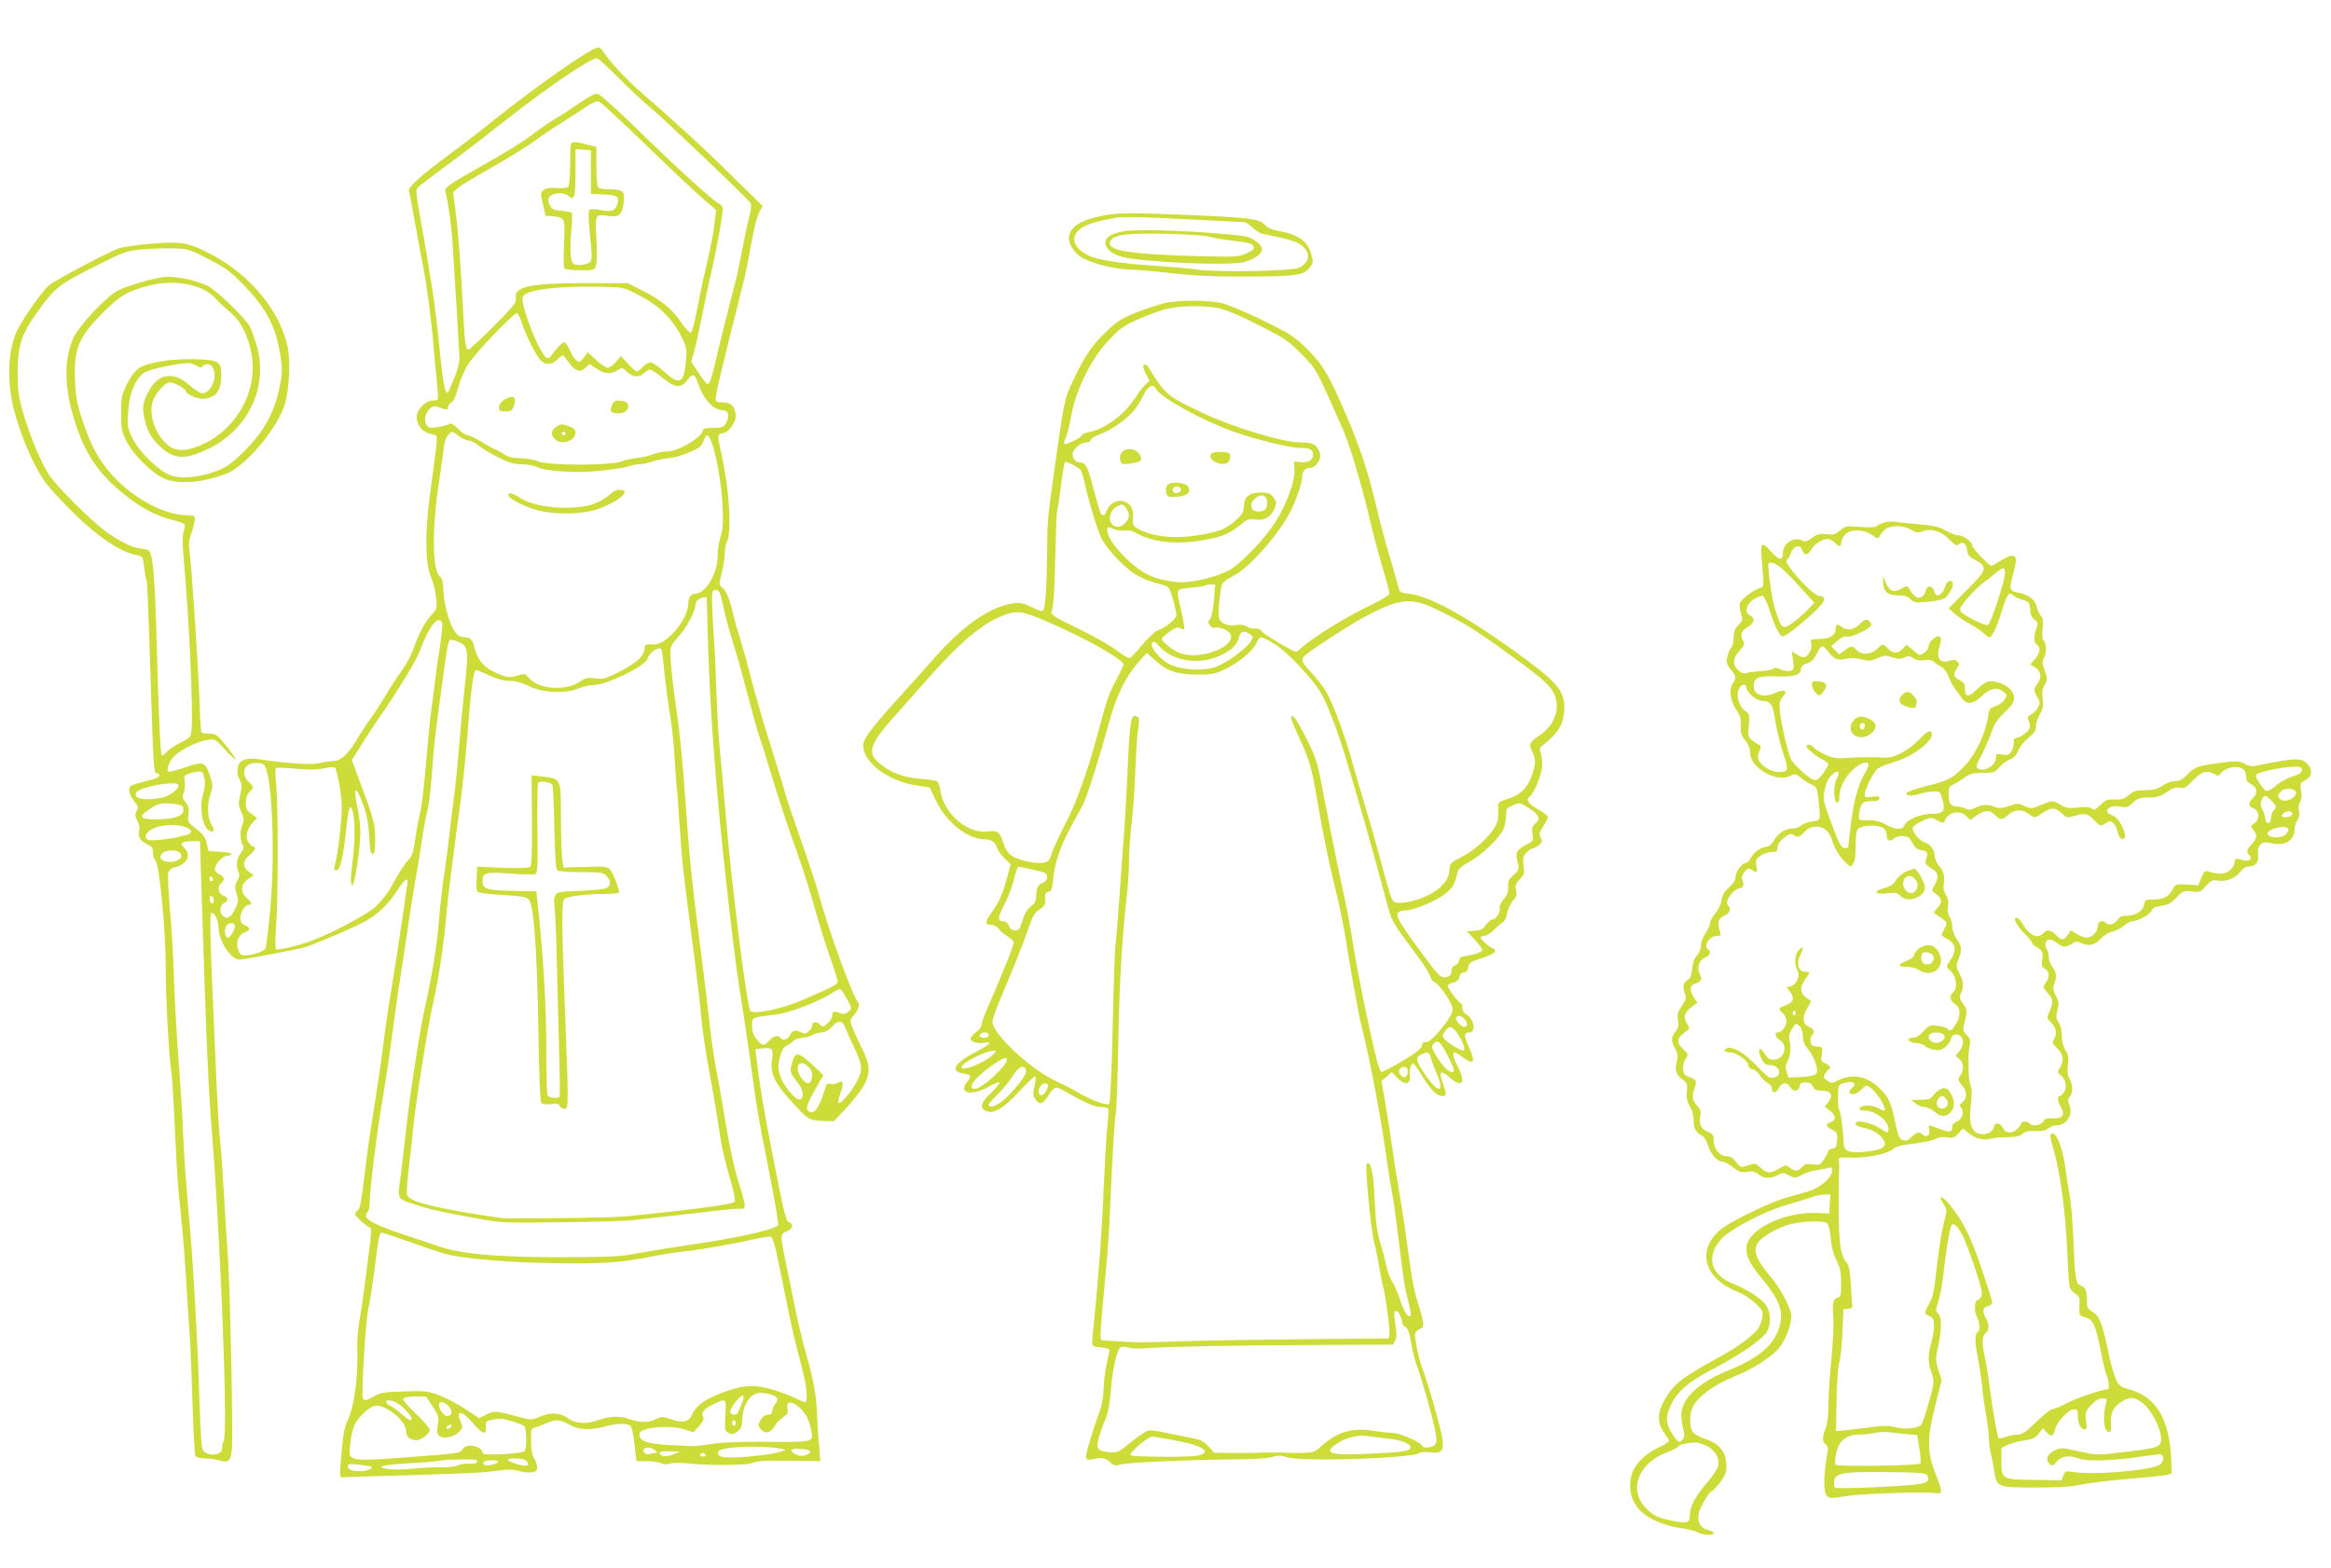 <?xml version="1.0" standalone="no"?>
<!DOCTYPE svg PUBLIC "-//W3C//DTD SVG 20010904//EN"
 "http://www.w3.org/TR/2001/REC-SVG-20010904/DTD/svg10.dtd">
<svg version="1.0" xmlns="http://www.w3.org/2000/svg"
 width="1280pt" height="861pt" viewBox="0 0 1280 861"
 preserveAspectRatio="xMidYMid meet">
<g transform="translate(0,861) scale(0.1,-0.1)"
fill="#cddc39" stroke="none">
<path d="M3255 8338 c-105 -57 -333 -221 -550 -393 -77 -62 -185 -145 -240
-185 -151 -111 -227 -180 -220 -199 4 -9 19 -90 35 -181 16 -91 34 -187 40
-215 22 -111 50 -318 60 -450 7 -77 15 -174 20 -215 5 -41 6 -78 4 -82 -3 -5
-16 -8 -29 -8 -38 0 -86 -49 -87 -88 -1 -43 30 -85 71 -93 18 -4 35 -9 38 -13
3 -3 1 -43 -5 -88 -6 -46 -20 -155 -32 -243 -27 -202 -25 -376 7 -445 11 -25
24 -74 27 -109 7 -61 6 -65 -22 -95 -37 -40 -75 -109 -101 -188 -12 -35 -42
-90 -66 -123 -24 -33 -64 -93 -87 -134 -24 -40 -60 -96 -81 -125 -21 -28 -56
-81 -77 -117 -47 -80 -90 -119 -131 -119 -17 0 -50 -5 -74 -11 -42 -11 -171
-3 -325 20 -80 12 -116 -1 -124 -44 -5 -23 -2 -45 9 -65 14 -27 14 -39 4 -86
-11 -47 -10 -59 6 -94 15 -33 16 -45 7 -66 -15 -32 -15 -89 0 -113 9 -15 7
-24 -10 -46 -23 -29 -28 -74 -12 -105 7 -14 5 -26 -7 -48 -15 -26 -15 -35 -4
-70 12 -37 12 -44 -9 -86 -22 -47 -44 -58 -68 -34 -19 19 -14 56 8 68 27 14
25 28 -5 42 -28 13 -34 48 -10 68 22 18 18 35 -10 48 -14 6 -25 19 -25 27 0
28 42 75 67 75 13 0 23 4 23 10 0 5 -28 10 -63 12 l-62 3 -10 43 c-7 34 -19
50 -58 80 -47 36 -48 38 -42 78 4 32 1 46 -16 68 -18 23 -20 31 -10 53 6 14 9
40 5 59 -5 30 -3 35 19 43 14 6 38 11 53 13 25 3 29 -1 36 -35 6 -27 3 -55 -8
-92 -18 -64 -6 -157 25 -189 26 -25 46 -12 26 18 -25 38 -30 111 -11 169 16
49 16 55 -1 106 -26 78 -36 81 -137 46 -47 -16 -88 -26 -92 -23 -12 13 7 61
35 87 38 36 127 79 179 87 42 7 43 6 97 -52 29 -32 56 -56 58 -54 3 3 -20 35
-50 73 -50 62 -57 67 -93 67 -21 0 -41 4 -44 8 -3 5 -8 84 -11 178 -7 202 -43
737 -54 811 -6 41 -4 65 10 105 10 29 18 63 19 76 0 19 -5 22 -41 22 -126 0
-299 93 -416 224 -71 81 -111 152 -155 283 -35 101 -41 134 -46 228 -8 182 19
245 160 384 92 91 128 111 244 142 140 37 297 8 366 -69 18 -20 56 -55 82 -77
59 -48 100 -130 118 -235 33 -191 -75 -395 -256 -484 -93 -46 -159 -49 -205
-10 -75 63 -111 185 -76 255 25 48 65 89 89 89 23 0 86 -35 86 -48 0 -14 58
-42 89 -42 72 0 106 40 106 126 0 79 -11 86 -141 91 -131 4 -263 -17 -311 -49
-21 -15 -46 -47 -66 -88 -29 -59 -32 -73 -32 -160 0 -86 3 -101 30 -154 36
-72 131 -167 199 -201 77 -38 212 -29 350 24 108 42 286 256 322 388 23 83 29
230 14 306 -40 192 -197 387 -402 500 -137 75 -179 83 -352 68 -74 -6 -152
-18 -174 -25 -59 -21 -349 -175 -383 -203 -33 -28 -122 -151 -167 -233 -63
-114 -69 -314 -13 -495 44 -146 106 -280 161 -355 27 -36 95 -110 152 -166
136 -133 256 -214 345 -232 37 -8 38 -9 44 -62 3 -30 8 -62 12 -70 6 -15 8
-58 29 -697 10 -327 14 -373 27 -370 9 1 16 -4 16 -12 0 -9 -25 -20 -72 -31
-39 -10 -76 -21 -82 -24 -19 -12 -12 -53 15 -86 23 -27 25 -34 14 -54 -10 -19
-9 -29 5 -55 9 -18 13 -41 10 -51 -10 -32 3 -57 40 -75 29 -13 35 -21 35 -47
0 -17 7 -39 15 -48 21 -23 55 -380 55 -583 0 -172 16 -464 30 -567 6 -36 14
-177 20 -315 6 -137 15 -293 20 -345 5 -52 14 -142 20 -200 6 -58 15 -179 21
-270 5 -91 14 -232 20 -315 6 -82 13 -265 17 -405 4 -140 11 -261 15 -267 5
-7 27 -13 50 -13 23 0 58 -4 77 -10 55 -16 66 -7 73 58 8 75 -10 934 -23 1082
-5 63 -14 205 -20 315 -6 110 -15 243 -21 295 -6 52 -14 187 -19 300 -5 113
-14 306 -19 430 -17 386 -20 519 -11 525 15 9 40 -38 40 -78 0 -73 67 -177
114 -177 21 0 137 21 341 62 45 9 308 121 365 156 63 39 116 91 156 154 48 75
70 88 60 36 -3 -18 -17 -113 -31 -210 -14 -97 -38 -255 -54 -350 -16 -95 -37
-236 -46 -313 -9 -77 -32 -232 -50 -345 -19 -113 -43 -284 -54 -380 -15 -130
-24 -177 -35 -186 -9 -6 -16 -16 -16 -22 0 -11 61 -67 81 -74 10 -3 9 -31 -5
-134 -9 -71 -21 -163 -26 -204 -5 -41 -16 -115 -25 -165 -9 -49 -15 -126 -13
-170 5 -155 -18 -316 -55 -390 -13 -26 -23 -75 -29 -145 -16 -178 -17 -165 17
-163 17 1 102 4 190 6 443 13 567 18 642 29 64 9 92 8 127 -2 25 -7 57 -9 71
-6 21 5 26 12 24 34 -2 15 -10 35 -17 44 -9 11 -15 44 -16 89 -1 72 -1 72 29
81 17 6 44 16 62 24 44 20 67 18 121 -11 54 -29 110 -32 192 -10 62 17 118 19
139 6 10 -6 19 -42 25 -103 l11 -93 55 0 c30 0 66 -5 80 -11 16 -8 34 -8 49
-2 15 5 60 5 115 -1 108 -11 316 -8 337 4 19 12 94 15 309 11 l65 -1 -3 35
c-1 19 -4 55 -7 80 -2 25 -6 88 -8 140 -6 117 -19 190 -62 340 -19 65 -47 186
-64 271 -17 85 -40 197 -51 249 -26 127 -26 133 10 147 32 12 40 40 15 49 -20
8 -26 33 -89 354 -50 253 -74 394 -91 541 l-7 57 38 4 c54 7 62 -3 54 -59 -13
-83 13 -135 139 -268 58 -62 71 -69 137 -71 l63 -2 65 69 c36 38 79 93 96 121
42 74 40 117 -9 215 -22 43 -45 95 -52 115 -12 34 -11 40 8 60 26 29 36 58 25
72 -34 43 -164 402 -218 601 -15 55 -60 190 -99 300 -39 110 -77 223 -84 250
-7 28 -42 140 -76 250 -35 110 -82 270 -104 355 -21 85 -53 198 -69 250 -17
52 -33 111 -37 130 -14 68 -37 125 -57 141 -21 16 -21 18 -5 82 10 36 17 85
17 107 0 23 5 51 11 62 29 54 14 295 -31 491 -21 91 -20 107 6 107 29 0 74 56
74 92 0 52 -24 78 -71 78 -32 0 -39 4 -39 19 0 30 36 179 155 651 8 30 26 120
40 200 14 80 34 159 45 177 l18 31 -75 74 c-42 40 -110 107 -152 149 -85 85
-293 275 -426 389 -85 73 -185 178 -220 233 -19 29 -29 32 -60 15z m143 -157
c59 -59 134 -130 167 -156 61 -49 544 -508 558 -532 4 -7 1 -36 -7 -65 -8 -29
-24 -105 -36 -168 -12 -63 -28 -140 -35 -170 -49 -192 -100 -394 -111 -445
-27 -115 -37 -145 -48 -144 -6 0 -29 28 -50 61 l-40 61 18 66 c10 36 28 120
41 186 13 66 33 161 44 210 25 104 57 267 66 342 6 47 5 52 -17 64 -35 18
-250 214 -457 417 -102 100 -195 183 -207 186 -15 4 -45 -11 -105 -52 -46 -32
-105 -70 -131 -85 -26 -15 -77 -50 -114 -78 -64 -49 -141 -97 -329 -203 -147
-84 -166 -98 -159 -121 13 -45 32 -178 38 -266 18 -274 38 -609 39 -644 1 -22
-10 -65 -22 -95 -13 -30 -28 -66 -33 -79 -19 -50 -32 2 -54 221 -12 123 -30
268 -39 323 -9 55 -22 138 -30 185 -8 47 -25 148 -39 224 -18 96 -23 143 -16
151 10 12 50 43 235 180 44 33 163 125 265 205 224 176 449 328 488 330 7 0
61 -49 120 -109z m149 -367 c131 -127 271 -259 312 -294 l73 -63 -6 -56 c-8
-69 -20 -135 -52 -271 -14 -58 -35 -159 -47 -224 -12 -66 -27 -121 -34 -123
-6 -2 -30 23 -53 57 -49 73 -109 122 -214 175 l-79 40 -231 0 c-310 0 -395
-19 -383 -84 4 -21 -13 -43 -122 -153 -70 -70 -133 -128 -139 -128 -14 0 -20
37 -26 160 -16 305 -28 469 -42 580 l-16 124 30 26 c16 14 98 63 182 110 83
47 189 112 233 144 45 33 112 78 148 100 36 23 94 60 128 83 43 29 68 40 81
35 10 -4 126 -111 257 -238z m-2402 -627 c94 -48 122 -69 190 -139 131 -134
182 -235 206 -399 11 -76 10 -93 -10 -184 -28 -127 -86 -230 -189 -332 -81
-81 -118 -104 -211 -128 -99 -25 -171 -23 -223 8 -69 42 -152 129 -182 193
-27 55 -28 65 -22 148 7 97 38 173 86 208 31 22 220 61 257 52 16 -4 34 -11
41 -17 9 -7 16 -7 24 1 20 20 48 14 59 -12 24 -52 -14 -136 -61 -136 -11 0
-40 18 -64 40 -86 79 -170 73 -222 -16 -38 -64 -45 -99 -32 -158 15 -73 41
-118 94 -165 75 -66 134 -66 263 -4 218 108 326 343 260 567 -12 39 -28 85
-36 101 -22 44 -182 199 -231 224 -54 27 -153 51 -218 51 -55 0 -215 -44 -279
-77 -62 -33 -210 -190 -241 -257 -56 -122 -52 -280 10 -471 57 -174 129 -279
269 -391 90 -73 170 -115 261 -139 33 -8 64 -19 68 -23 5 -5 3 -23 -3 -40 -8
-23 -8 -65 0 -154 30 -340 52 -821 43 -931 -4 -47 -5 -48 -61 -76 -31 -16 -65
-38 -75 -50 -11 -12 -22 -21 -26 -21 -9 0 -18 187 -30 631 -9 341 -20 470 -42
494 -4 5 -24 10 -44 12 -43 2 -125 43 -201 100 -76 56 -254 235 -299 298 -45
66 -104 204 -144 338 -27 91 -32 124 -33 219 -1 165 19 225 129 373 78 106
105 126 291 220 163 82 176 87 260 95 48 5 126 7 173 6 82 -2 89 -4 195 -59z
m2363 -198 c105 -53 183 -128 231 -223 32 -63 34 -69 27 -142 -10 -121 -35
-132 -121 -54 -30 28 -63 50 -73 50 -10 0 -29 -11 -42 -25 -13 -14 -28 -25
-33 -25 -5 0 -27 19 -49 43 l-39 42 -27 -33 c-15 -18 -35 -32 -45 -32 -9 0
-38 19 -63 42 l-46 43 -23 -30 c-21 -25 -25 -27 -41 -14 -9 8 -26 33 -36 57
-10 23 -23 42 -29 42 -11 0 -45 -34 -70 -71 -8 -12 -20 -19 -27 -15 -42 26
-149 303 -131 338 20 37 197 59 432 53 117 -2 119 -2 205 -46z m-643 -151 c25
-76 83 -190 107 -210 29 -25 57 -22 90 9 15 14 29 25 31 22 2 -2 16 -21 31
-41 36 -48 61 -56 91 -28 l22 21 38 -25 c44 -30 76 -33 115 -10 26 16 28 16
48 -4 33 -33 69 -38 96 -13 12 11 28 21 36 21 7 0 38 -20 68 -45 67 -55 101
-59 134 -15 29 40 44 38 58 -7 28 -88 81 -150 130 -155 28 -2 36 -8 38 -26 2
-13 -4 -34 -12 -48 -14 -21 -24 -24 -71 -24 -37 0 -55 -4 -55 -12 -1 -38 -136
-118 -199 -118 -21 0 -55 -7 -74 -15 -20 -8 -62 -18 -94 -21 -32 -4 -67 -12
-78 -17 -46 -25 -410 -25 -462 0 -18 8 -60 16 -95 16 -48 2 -71 8 -95 25 -17
12 -35 22 -40 22 -4 0 -37 18 -73 40 -36 22 -73 40 -83 40 -10 0 -34 16 -53
36 -25 25 -39 32 -48 25 -6 -5 -35 -13 -63 -17 -45 -6 -52 -4 -62 15 -14 26
-5 64 20 87 17 15 24 16 53 6 42 -15 46 -15 46 3 0 8 8 19 19 24 12 7 25 36
37 83 11 42 35 98 58 132 38 60 246 276 264 276 6 0 18 -24 27 -52z m-345
-623 c19 -14 43 -25 55 -25 11 0 36 -13 55 -28 19 -16 68 -45 108 -65 58 -29
85 -37 128 -37 32 0 68 -7 87 -17 29 -15 133 -26 242 -25 67 0 232 20 258 31
16 6 41 11 57 11 16 0 50 7 76 16 25 8 65 17 89 18 23 1 72 15 108 31 56 23
69 33 79 61 7 19 15 34 20 34 29 0 77 -213 85 -382 5 -101 3 -136 -10 -175 -9
-26 -16 -73 -16 -104 0 -96 -65 -209 -120 -209 -25 0 -41 -20 -41 -51 0 -91
-121 -234 -193 -229 -39 4 -47 0 -47 -17 0 -43 -38 -80 -130 -128 -85 -43 -97
-47 -141 -41 -42 6 -54 3 -88 -20 -78 -51 -227 -39 -277 23 -19 24 -23 25 -54
15 -48 -17 -66 -15 -132 15 -62 27 -97 71 -113 138 -9 42 -23 55 -55 55 -19 0
-36 9 -49 26 -31 39 -63 149 -66 227 -2 49 -7 71 -19 80 -42 31 -45 256 -7
507 11 74 23 161 27 193 4 38 12 65 25 78 23 23 18 24 59 -6z m1439 -882 c6
-21 15 -63 22 -93 6 -30 26 -102 44 -160 19 -58 54 -184 79 -280 25 -97 54
-200 64 -230 11 -30 37 -111 57 -180 46 -154 99 -315 160 -485 26 -71 64 -193
85 -270 21 -77 59 -198 84 -270 25 -71 46 -137 46 -145 -1 -17 -24 -29 -185
-99 -120 -53 -280 -86 -295 -62 -20 34 -102 684 -135 1076 -8 99 -22 250 -30
335 -9 85 -18 238 -21 340 -3 102 -9 243 -15 314 -5 72 -9 156 -9 188 0 51 2
58 20 58 14 0 22 -10 29 -37z m-78 -5 c0 -2 2 -84 5 -183 9 -345 30 -669 74
-1118 34 -341 84 -757 110 -907 10 -63 31 -198 45 -300 42 -307 45 -324 106
-634 33 -165 56 -303 52 -306 -29 -26 -230 -70 -498 -109 -115 -17 -248 -39
-295 -48 -69 -14 -143 -17 -400 -18 -352 0 -548 18 -668 59 -37 13 -119 40
-182 61 -149 49 -220 83 -220 106 0 10 4 21 10 24 5 3 10 25 10 48 0 71 37
371 69 557 16 96 36 229 45 295 25 192 45 331 66 460 10 66 26 172 35 235 9
63 25 162 35 220 11 58 26 154 35 213 8 59 22 134 30 165 8 31 20 117 25 192
12 169 18 220 35 345 7 55 19 138 25 185 21 161 32 220 40 225 5 3 25 -1 45
-9 57 -24 60 -44 36 -256 -11 -102 -25 -250 -31 -330 -6 -80 -19 -210 -30
-290 -10 -80 -22 -172 -25 -205 -3 -33 -14 -116 -24 -185 -11 -69 -25 -190
-31 -270 -11 -135 -37 -296 -75 -465 -28 -119 -85 -491 -105 -680 -11 -99 -24
-211 -29 -250 -20 -132 -22 -127 67 -157 81 -28 142 -42 357 -81 124 -23 146
-24 459 -20 181 2 363 7 405 13 42 5 139 16 216 24 77 9 185 21 240 28 55 6
110 11 123 9 31 -3 29 15 -14 151 -20 63 -48 192 -65 293 -16 99 -40 239 -54
310 -14 72 -32 195 -40 275 -9 80 -24 213 -35 295 -66 515 -70 547 -105 1035
-9 118 -25 276 -36 350 -23 154 -39 299 -38 350 0 28 10 46 48 88 44 47 91
140 91 177 0 15 27 34 48 35 6 0 12 -1 13 -2z m-1455 -192 c-4 -34 -11 -83
-15 -111 -5 -27 -15 -93 -21 -145 -6 -52 -16 -126 -21 -165 -6 -38 -19 -169
-29 -290 -10 -121 -25 -247 -33 -280 -9 -33 -21 -98 -27 -145 -8 -60 -17 -91
-31 -105 -25 -26 -61 -80 -101 -156 -19 -35 -56 -82 -86 -109 -52 -46 -236
-144 -352 -187 -71 -27 -182 -53 -194 -46 -5 4 -5 54 0 122 12 150 12 682 0
787 -5 47 -5 83 0 86 5 3 54 1 109 -4 71 -7 115 -6 154 2 29 7 57 8 61 3 5 -4
16 -51 25 -103 14 -82 15 -112 5 -224 -7 -71 -18 -152 -25 -180 -14 -55 -13
-61 8 -53 17 6 33 81 49 230 7 73 16 116 22 114 22 -7 30 -135 16 -261 -17
-151 -17 -160 -5 -166 12 -6 43 198 44 285 0 33 -6 91 -14 130 -28 130 -12
139 32 19 17 -48 27 -98 30 -166 4 -73 9 -98 19 -98 11 0 14 20 14 83 0 85 -5
103 -98 352 l-30 81 52 82 c28 45 67 105 87 134 121 175 216 331 236 387 41
110 83 174 109 164 14 -5 15 -17 10 -67z m1208 -98 c2 -7 9 -65 15 -128 7 -63
20 -167 31 -230 10 -63 22 -173 25 -244 4 -71 9 -138 11 -150 2 -11 9 -95 14
-186 6 -91 15 -199 19 -240 14 -126 41 -335 66 -525 13 -99 29 -236 35 -305 6
-69 25 -197 41 -285 34 -186 44 -244 64 -380 8 -55 32 -155 52 -223 25 -84 33
-126 26 -133 -14 -14 -213 -41 -588 -79 -62 -7 -373 -12 -660 -12 -34 0 -229
31 -353 56 -135 28 -188 48 -197 75 -3 11 1 73 9 138 8 65 20 172 26 238 13
129 79 545 105 660 31 137 54 282 70 440 20 205 25 248 89 720 8 66 23 210 32
320 20 261 34 365 48 365 6 0 40 -14 74 -30 44 -20 79 -30 112 -30 33 0 65 -9
102 -27 73 -38 203 -45 271 -15 25 11 65 20 89 20 66 -1 281 103 293 143 14
42 71 76 79 47z m-2187 -626 c45 -29 66 -464 38 -784 -10 -112 -22 -212 -26
-224 -10 -28 -125 -55 -140 -33 -30 46 -18 102 26 119 32 12 32 24 0 38 -18 8
-25 19 -25 40 0 32 25 72 46 72 21 0 17 14 -11 38 -36 32 -34 74 6 103 l32 22
-27 19 c-35 26 -34 60 4 91 30 25 39 47 20 47 -5 0 -17 11 -26 25 -19 29 -8
74 27 111 l20 22 -30 22 c-26 18 -31 28 -31 61 0 26 7 46 20 59 25 25 25 28
-5 56 -28 26 -32 65 -9 88 16 17 70 21 91 8z m-467 -115 c0 -24 -48 -59 -92
-68 -94 -18 -154 -7 -141 27 12 32 233 71 233 41z m21 -114 c6 -6 8 -20 4 -32
-8 -27 -60 -41 -152 -41 -89 0 -96 15 -25 60 41 27 54 30 105 27 31 -2 62 -8
68 -14z m16 -115 c40 -15 43 -35 6 -44 -16 -3 -34 -8 -42 -10 -33 -11 -151
-23 -165 -18 -28 11 -18 42 22 62 43 23 130 28 179 10z m87 -275 c31 -966 39
-1144 61 -1418 46 -575 87 -1634 64 -1676 -5 -10 -9 -29 -9 -43 0 -45 -93 -47
-109 -3 -5 12 -11 121 -15 242 -9 309 -34 768 -55 995 -18 195 -30 364 -36
502 -2 76 -14 251 -24 390 -11 139 -22 345 -26 458 -3 113 -13 282 -22 377 -8
94 -13 183 -9 197 4 17 15 28 34 32 70 16 96 70 52 109 -26 24 -11 35 46 35
l42 0 6 -197z m-114 131 c19 -22 -9 -46 -55 -48 -48 -1 -71 27 -41 50 26 19
80 18 96 -2z m180 -145 c0 -5 -4 -9 -10 -9 -5 0 -10 7 -10 16 0 8 5 12 10 9 6
-3 10 -10 10 -16z m5 -112 c0 -26 -20 -25 -23 2 -3 16 1 22 10 19 7 -3 13 -12
13 -21z m115 -145 c0 -20 -27 -62 -39 -62 -14 0 -21 42 -10 62 13 24 49 24 49
0z m3361 -399 c28 -51 28 -51 8 -69 -17 -15 -25 -16 -49 -7 -32 12 -40 8 -40
-17 0 -9 -11 -27 -25 -40 -24 -22 -26 -23 -44 -6 -20 19 -41 14 -41 -8 0 -7
-9 -21 -19 -30 -15 -14 -24 -15 -40 -7 -31 17 -51 13 -63 -14 -11 -25 -41 -34
-53 -15 -11 17 -37 11 -61 -15 -30 -32 -37 -31 -68 6 -19 23 -26 42 -26 74 0
50 -10 45 137 64 73 9 234 72 303 118 19 13 39 22 44 20 5 -2 22 -26 37 -54z
m-8 -160 c8 -21 31 -72 51 -114 42 -90 44 -114 12 -177 -29 -56 -91 -130 -101
-120 -4 4 1 30 11 57 19 54 14 72 -15 54 -10 -7 -28 -9 -40 -6 -13 3 -22 0
-25 -8 -33 -114 -59 -158 -89 -146 -27 10 -20 37 29 122 l45 80 -61 58 c-73
68 -92 72 -108 18 -17 -55 -16 -61 24 -111 36 -45 43 -89 16 -98 -22 -7 -89
73 -107 127 -14 43 -14 56 -3 102 9 37 20 57 35 65 13 6 31 18 41 27 10 10 32
17 48 17 16 1 40 7 54 15 14 8 37 14 52 15 16 0 38 11 55 30 38 40 58 38 76
-7z m-203 -213 c20 -20 25 -45 14 -74 -9 -24 -30 -19 -53 13 -44 61 -11 111
39 61z m-2170 -968 c91 -33 181 -62 200 -65 125 -24 311 -39 545 -44 282 -6
393 1 570 37 50 10 119 21 155 25 92 9 279 41 387 66 51 12 99 19 106 16 8 -3
21 -41 31 -89 10 -45 32 -157 51 -248 34 -169 44 -211 89 -384 27 -102 34
-186 16 -186 -6 0 -29 9 -52 21 -23 12 -78 32 -122 46 -102 31 -168 27 -285
-18 -91 -34 -142 -72 -161 -119 -17 -40 -50 -47 -115 -25 -48 16 -54 16 -83 1
-39 -20 -87 -20 -142 -1 -58 20 -106 19 -176 -5 -66 -23 -122 -20 -164 10 -44
31 -94 35 -151 11 -49 -21 -52 -21 -112 -5 -140 37 -144 37 -187 15 l-39 -20
-74 49 c-40 27 -105 61 -143 76 -64 24 -78 26 -194 22 -108 -3 -131 -7 -164
-26 -52 -31 -66 -29 -66 11 2 153 21 424 34 477 8 36 24 138 35 228 20 159 25
182 39 182 4 0 81 -26 172 -58z m1969 -833 c34 -12 38 -24 16 -53 -8 -11 -15
-28 -15 -38 0 -12 -7 -18 -23 -18 -14 0 -29 -10 -40 -29 -16 -27 -16 -30 1
-51 23 -28 56 -20 76 18 8 15 28 36 45 47 26 17 30 25 25 48 -8 38 17 45 56
15 36 -26 64 -75 74 -129 13 -72 20 -69 -238 -68 -154 1 -256 -3 -306 -11 -41
-8 -95 -13 -120 -12 -25 2 -72 4 -105 5 -133 6 -181 24 -173 64 7 35 175 49
255 20 l41 -14 31 35 c23 27 28 39 21 53 -12 22 9 45 65 70 63 29 64 29 58
-65 -4 -79 -3 -85 18 -96 18 -10 26 -9 48 8 21 15 26 28 27 63 2 85 45 149 99
149 18 0 46 -5 64 -11z m-165 -47 c-9 -20 -18 -43 -21 -49 -8 -20 -43 -16 -43
5 0 22 59 94 71 87 5 -4 2 -22 -7 -43z m-1699 -16 c33 -49 36 -57 29 -104 -6
-45 -4 -51 15 -62 27 -14 80 1 106 30 15 17 16 24 7 46 -33 72 2 71 64 -1 55
-64 75 -70 72 -23 -3 31 -1 33 40 42 34 7 56 5 100 -9 31 -9 63 -22 70 -27 14
-12 16 -115 3 -137 -10 -16 -231 -27 -231 -12 0 39 -91 57 -109 22 -13 -23
-23 -24 -336 -47 -178 -13 -237 -14 -259 -5 -29 12 -29 12 -23 80 3 39 15 87
26 109 24 47 87 102 116 102 65 -1 165 -86 165 -140 0 -31 22 -50 58 -50 25 0
72 37 72 57 0 9 -34 49 -76 88 -45 43 -74 77 -70 84 4 6 33 11 66 11 l60 0 35
-54z m-196 19 c30 -15 81 -70 81 -86 0 -16 -16 -10 -51 22 -19 17 -46 37 -61
45 -16 8 -28 19 -28 24 0 14 27 12 59 -5z m281 -15 c24 -24 26 -48 4 -57 -11
-4 -23 2 -35 18 -38 49 -11 81 31 39z m1580 -95 c0 -8 -4 -15 -10 -15 -5 0
-10 7 -10 15 0 8 5 15 10 15 6 0 10 -7 10 -15z m-1568 -27 c-6 -6 -15 -8 -19
-4 -4 4 -1 11 7 16 19 12 27 3 12 -12z m1818 -115 l25 -5 -25 -10 c-33 -13
-167 -30 -258 -33 -51 -1 -76 3 -84 12 -19 24 7 37 90 44 77 7 205 3 252 -8z
m-694 -8 c16 -12 17 -14 2 -15 -9 0 -22 -2 -30 -5 -18 -7 -42 10 -34 24 10 15
39 14 62 -4z m854 -6 c0 -15 -40 -30 -63 -23 -31 9 -50 26 -38 33 14 9 101 1
101 -10z m-749 -15 c-38 -17 -72 -15 -79 4 -3 9 12 12 55 11 l58 -1 -34 -14z
m174 -4 c3 -5 -3 -10 -15 -10 -12 0 -18 5 -15 10 3 6 10 10 15 10 5 0 12 -4
15 -10z m-1257 -29 c1 -1 2 -6 2 -11 0 -6 -18 -10 -42 -9 -24 1 -53 -3 -65
-10 -13 -6 -55 -11 -95 -10 -40 1 -109 -3 -153 -7 -88 -10 -170 -4 -170 11 0
6 60 13 145 18 80 4 163 11 185 16 30 6 177 8 193 2z m270 -3 c17 -17 15 -28
-4 -28 -27 0 -94 23 -94 32 0 13 84 10 98 -4z m-153 -7 c-7 -13 -62 -24 -75
-16 -20 12 1 25 41 25 22 0 38 -4 34 -9z m-695 -27 c9 -10 -26 -24 -62 -24
-47 0 -68 8 -68 27 0 13 10 14 62 9 35 -4 65 -10 68 -12z"/>
<path d="M3136 7821 c-3 -4 -5 -56 -5 -115 0 -60 -5 -113 -10 -120 -7 -8 -29
-11 -63 -9 -36 3 -59 0 -72 -10 -19 -14 -19 -17 -5 -78 l15 -64 40 -3 c66 -6
68 -11 61 -154 -4 -87 -2 -130 5 -134 6 -4 45 -8 86 -8 71 -1 75 0 84 24 6 15
7 73 3 146 -8 137 -6 139 64 128 57 -9 77 6 85 67 9 68 -1 79 -75 79 -35 0
-61 5 -66 13 -4 6 -8 59 -8 116 l0 104 -50 13 c-59 16 -82 17 -89 5z m109
-156 l0 -120 70 -3 c75 -3 86 -11 76 -50 -11 -39 -32 -48 -90 -36 -28 6 -56 7
-62 3 -9 -5 -9 -34 -1 -121 14 -135 14 -149 3 -166 -9 -15 -72 -24 -90 -12
-19 11 -23 74 -14 178 5 51 6 97 3 102 -3 5 -28 10 -55 12 -42 3 -52 7 -65 30
-11 21 -12 32 -4 45 15 25 80 29 104 8 34 -30 40 -10 40 126 l0 130 43 -3 42
-3 0 -120z"/>
<path d="M2775 6418 c-25 -14 -35 -28 -35 -50 0 -14 8 -18 35 -18 29 0 37 5
45 26 20 52 2 69 -45 42z"/>
<path d="M3360 6384 c-13 -34 -6 -44 34 -44 35 0 56 15 56 41 0 19 -20 29 -56
29 -17 0 -27 -8 -34 -26z"/>
<path d="M3052 6264 c-27 -18 -28 -45 -4 -67 37 -34 112 -9 112 37 0 16 -9 25
-33 34 -43 15 -48 15 -75 -4z m53 -34 c3 -5 -1 -10 -10 -10 -9 0 -13 5 -10 10
3 6 8 10 10 10 2 0 7 -4 10 -10z"/>
<path d="M3351 5896 c-13 -13 -46 -35 -74 -47 -107 -47 -335 -32 -422 27 -39
26 -69 32 -63 12 7 -20 97 -65 165 -82 92 -23 239 -21 316 5 122 41 202 109
129 109 -17 0 -38 -10 -51 -24z"/>
<path d="M2921 4105 c1 -200 -1 -249 -12 -257 -8 -5 -70 -7 -151 -4 l-138 6
-1 -27 c-1 -16 -2 -45 -3 -66 -2 -20 2 -41 8 -46 6 -5 58 -11 116 -15 169 -11
165 -9 179 -69 19 -89 32 -328 38 -702 3 -215 9 -365 15 -372 6 -8 25 -10 52
-7 34 5 44 3 49 -10 4 -9 16 -16 27 -16 23 0 23 11 0 605 -15 392 -16 533 -2
547 14 14 114 28 208 28 52 0 94 4 94 8 0 23 -35 109 -50 126 -15 15 -31 18
-87 16 -37 -1 -90 -3 -118 -3 l-50 -2 -7 40 c-4 22 -7 127 -8 232 0 222 3 215
-103 228 l-58 7 2 -247z m111 197 c5 -5 10 -111 12 -237 4 -175 8 -230 18
-236 7 -5 66 -9 131 -9 104 0 119 -2 137 -20 27 -27 26 -58 -3 -69 -12 -5 -78
-11 -147 -14 -118 -5 -124 -6 -132 -28 -5 -13 -7 -33 -4 -45 3 -12 9 -127 12
-256 3 -128 9 -359 13 -513 5 -154 6 -283 4 -287 -8 -15 -61 -8 -67 8 -3 9 -6
115 -6 237 0 256 -16 528 -49 827 l-6 55 -128 2 c-143 3 -167 10 -167 52 0 49
15 53 151 43 68 -5 131 -6 139 -2 12 7 14 45 11 249 -1 132 0 245 4 251 8 13
63 6 77 -8z"/>
<path d="M6078 7430 c-139 -24 -208 -66 -208 -128 0 -41 35 -89 80 -112 59
-30 183 -60 249 -60 31 0 135 -9 231 -20 131 -15 236 -20 420 -19 267 1 310 7
343 51 18 24 19 31 7 73 -20 71 -69 106 -180 127 -38 7 -62 18 -76 35 -27 31
-85 38 -434 53 -277 11 -365 11 -432 0z m457 -25 c154 -8 287 -15 296 -15 9 0
30 -13 47 -30 17 -16 42 -32 54 -34 147 -30 181 -40 209 -59 58 -40 55 -96 -6
-127 -38 -19 -452 -27 -565 -10 -41 6 -147 15 -235 21 -179 11 -312 32 -359
56 -95 48 -103 119 -18 162 32 16 61 24 167 45 39 7 133 5 410 -9z"/>
<path d="M6178 7341 c-32 -5 -69 -16 -83 -25 -52 -34 -19 -94 65 -116 111 -30
584 -51 668 -30 56 14 102 45 102 70 0 29 -55 68 -103 74 -219 26 -557 40
-649 27z m462 -31 c19 -6 73 -15 120 -21 103 -12 116 -15 124 -35 4 -11 -7
-21 -40 -36 -43 -19 -60 -20 -258 -15 -399 11 -520 32 -487 86 20 32 92 41
301 37 113 -3 221 -9 240 -16z"/>
<path d="M6412 6949 c-30 -5 -101 -28 -159 -50 -92 -36 -114 -50 -175 -107
-80 -76 -121 -135 -185 -271 -48 -102 -49 -103 -108 -526 -32 -226 -34 -254
-35 -412 -1 -179 -9 -305 -20 -323 -6 -10 -22 -6 -64 15 -45 22 -65 26 -99 22
-127 -18 -274 -118 -431 -295 -55 -63 -148 -165 -204 -228 -111 -121 -178
-205 -188 -236 -29 -94 118 -217 289 -242 l72 -11 36 -75 c57 -118 174 -210
267 -210 35 0 59 -16 66 -44 3 -14 22 -40 41 -59 l35 -34 -19 -69 c-24 -92
-44 -137 -86 -196 -38 -52 -38 -68 0 -68 13 0 31 -10 39 -21 8 -12 28 -30 46
-40 17 -11 33 -25 36 -32 4 -12 -43 -131 -142 -360 -19 -43 -34 -86 -34 -96 0
-9 -13 -27 -30 -39 -16 -13 -30 -29 -30 -37 0 -17 40 -29 75 -22 48 9 33 -9
-38 -46 -127 -65 -155 -111 -76 -123 45 -8 47 -12 18 -48 -48 -61 27 -77 119
-25 30 17 57 27 60 24 4 -3 -17 -29 -46 -57 -57 -55 -65 -83 -27 -100 41 -19
97 15 185 111 44 47 82 82 86 79 3 -4 1 -28 -5 -54 -10 -39 -9 -50 4 -70 22
-34 41 -30 69 15 33 51 41 55 74 38 15 -8 61 -33 102 -56 49 -26 88 -41 112
-41 20 0 39 -4 43 -9 3 -5 1 -51 -5 -103 -5 -51 -14 -205 -20 -343 -8 -211
-27 -475 -55 -750 -12 -121 -16 -109 40 -115 35 -4 49 -9 47 -19 -1 -7 -9 -45
-17 -83 -8 -38 -15 -97 -15 -131 -1 -36 -9 -85 -21 -117 -47 -129 -80 -243
-75 -257 5 -11 14 -13 34 -8 47 12 73 8 97 -15 22 -21 28 -22 67 -12 43 11
411 26 653 27 72 1 149 6 171 13 33 10 49 9 80 -1 77 -27 692 -7 729 23 7 5
31 7 56 4 67 -9 80 6 68 81 -10 62 -76 293 -109 380 -18 49 -40 150 -40 187 0
10 11 23 25 28 29 11 28 26 -12 155 -23 75 -30 119 -69 405 -9 63 -25 162 -35
220 -10 58 -25 152 -33 210 -8 58 -24 165 -37 239 l-23 134 29 24 28 25 29
-31 c45 -48 80 -36 69 23 -4 17 9 56 18 56 5 0 28 -32 51 -70 45 -75 81 -110
111 -110 22 0 23 11 4 65 -27 74 -16 83 38 35 67 -58 88 -25 42 62 -25 47 -32
78 -17 78 4 0 23 -11 42 -25 65 -48 75 -30 34 59 -27 58 -25 76 6 76 38 0 23
77 -20 100 -12 6 -20 21 -20 35 0 14 -4 25 -8 25 -11 0 -72 81 -72 96 0 6 13
14 29 17 20 4 31 14 35 32 4 16 13 25 26 25 13 0 20 8 22 28 3 24 11 29 76 50
45 15 72 29 72 38 0 8 -4 14 -9 14 -13 0 -71 50 -71 61 0 5 9 9 21 9 11 0 35
15 52 33 18 17 40 37 50 42 10 6 20 27 24 50 3 22 17 52 30 67 20 21 24 32 18
58 -6 26 -2 37 20 60 25 26 27 34 21 76 -5 40 -3 51 16 71 12 13 27 23 34 23
6 0 22 8 34 18 20 16 21 21 11 41 -11 19 -9 28 13 62 14 21 26 44 26 52 0 7
-25 26 -55 42 -52 29 -69 55 -45 70 20 13 61 108 67 155 3 26 1 62 -5 80 -10
27 -9 33 11 48 89 70 117 120 117 210 0 91 -47 144 -286 315 -251 181 -456
292 -558 305 -58 7 -60 8 -68 42 -5 19 -22 78 -37 130 -37 123 -54 187 -91
340 -40 164 -80 286 -147 445 -101 238 -137 300 -221 384 -71 71 -91 84 -242
159 -92 45 -194 88 -230 97 -70 16 -213 18 -298 4z m289 -34 c33 -9 94 -33
137 -54 222 -110 225 -112 307 -194 86 -87 77 -72 228 -412 38 -84 107 -318
153 -515 14 -63 44 -173 65 -245 22 -71 39 -136 39 -145 -1 -9 -48 -38 -128
-76 -122 -59 -299 -170 -353 -220 -14 -13 -28 -24 -32 -24 -17 0 -185 101
-190 114 -4 9 -18 14 -36 14 -17 -1 -37 5 -46 12 -10 8 -30 11 -56 7 -51 -7
-88 9 -95 40 -6 22 1 115 13 173 3 19 21 34 67 58 95 49 268 251 324 377 32
73 52 136 52 165 0 30 17 50 42 50 27 0 58 36 58 67 0 15 -10 37 -22 50 -18
19 -32 23 -87 23 -96 0 -366 82 -535 161 -199 94 -207 101 -302 255 -5 10 -15
14 -22 10 -8 -5 -5 -18 10 -48 l21 -40 -20 -17 c-11 -9 -37 -42 -58 -74 -60
-93 -163 -171 -251 -189 -24 -5 -44 -14 -44 -19 0 -12 -88 -55 -96 -47 -3 4 0
17 7 30 7 12 21 68 31 123 27 147 110 316 207 417 62 66 82 80 167 117 53 24
124 49 157 56 85 18 217 18 288 0z m-354 -440 c28 -50 259 -177 433 -238 115
-40 305 -87 354 -87 59 0 76 -8 76 -35 0 -32 -22 -47 -67 -43 l-38 3 3 -39 c6
-73 -53 -224 -127 -326 -68 -94 -187 -212 -239 -236 -87 -41 -207 -67 -277
-61 -116 11 -183 40 -263 113 -74 68 -122 135 -122 172 0 20 2 20 34 7 19 -8
48 -12 63 -9 19 4 41 -1 63 -14 94 -54 239 -66 398 -33 88 18 118 33 187 89
24 20 36 23 71 18 49 -6 84 15 104 64 11 28 11 34 -7 58 -18 23 -27 27 -73 27
-62 -1 -90 -26 -90 -80 0 -25 -9 -41 -39 -68 -55 -50 -85 -63 -180 -81 -144
-28 -271 -18 -359 28 -26 14 -33 23 -31 44 4 51 -1 72 -21 92 -38 38 -107 16
-125 -40 -7 -22 -20 -26 -31 -9 -4 7 -22 68 -40 137 -32 122 -42 142 -74 142
-23 0 -40 20 -40 46 0 27 44 64 76 64 14 0 24 6 24 14 0 8 21 21 50 31 59 20
154 87 192 137 15 19 37 56 49 82 24 47 50 60 66 31z m-414 -445 c5 -4 17 -43
26 -86 24 -105 69 -250 91 -294 24 -46 93 -124 152 -171 47 -37 95 -59 175
-79 41 -10 43 -12 63 -79 11 -37 20 -78 20 -89 0 -21 -63 -72 -106 -86 -12 -4
-48 -38 -80 -76 -31 -38 -63 -71 -70 -74 -7 -3 -39 16 -71 41 -32 25 -127 79
-211 120 -123 59 -152 77 -148 91 12 41 16 101 21 315 3 126 7 232 9 235 2 4
12 65 21 137 9 71 19 133 22 137 4 8 62 -21 86 -42z m1025 -173 c2 -16 -2 -35
-9 -43 -16 -19 -65 -18 -73 2 -9 25 -7 33 15 55 29 29 63 22 67 -14z m-774
-39 c22 -31 20 -55 -8 -83 -27 -27 -60 -24 -77 7 -14 26 4 72 34 86 31 15 34
15 51 -10z m482 -505 c-5 -53 -13 -94 -22 -104 -12 -13 -12 -18 0 -34 8 -11
19 -16 30 -12 9 4 32 -1 51 -10 127 -61 -117 -184 -253 -127 -37 15 -92 61
-92 76 0 4 19 21 41 38 31 22 46 27 59 20 9 -5 20 -7 23 -4 2 3 -4 44 -15 92
-31 135 -35 126 50 134 40 3 76 9 79 12 4 3 17 6 31 6 l25 0 -7 -87z m1229
-53 c132 -64 195 -102 350 -213 198 -142 259 -192 283 -236 45 -80 15 -179
-73 -239 -57 -39 -62 -49 -41 -91 21 -40 20 -69 -4 -134 -25 -68 -62 -103
-131 -125 -53 -17 -54 -18 -52 -52 5 -70 -6 -99 -67 -164 -40 -42 -84 -76
-130 -100 -63 -33 -70 -40 -70 -67 0 -70 -64 -132 -175 -169 -35 -12 -81 -20
-101 -18 -43 3 -36 -14 -104 238 -23 85 -59 211 -80 280 -21 69 -55 186 -76
260 -42 150 -102 311 -141 380 -14 25 -50 71 -79 102 -58 61 -64 77 -36 100
37 32 231 158 307 200 210 114 271 121 420 48z m-2143 -65 c210 -90 418 -208
418 -236 0 -4 -19 -42 -41 -84 -40 -73 -51 -106 -104 -305 -51 -191 -117 -375
-174 -483 -32 -62 -64 -130 -71 -152 -7 -22 -17 -46 -23 -52 -22 -29 -171 -4
-214 37 -12 11 -28 39 -34 63 -16 55 -33 68 -79 61 -113 -18 -246 93 -266 223
-3 23 -11 46 -18 51 -6 5 -49 12 -96 15 -93 7 -165 36 -226 89 -63 55 -46 105
88 254 34 39 127 143 206 232 155 174 273 273 379 317 85 35 112 32 255 -30z
m1113 -69 c18 -13 18 -15 2 -40 -27 -41 -127 -114 -187 -137 -70 -27 -191 -20
-260 14 -52 26 -111 100 -93 118 8 8 18 4 35 -16 70 -81 202 -108 318 -64 72
28 115 65 123 108 7 34 30 41 62 17z m131 -51 c73 -43 228 -210 266 -286 35
-69 89 -211 121 -319 93 -309 140 -475 232 -817 29 -107 25 -101 176 -304 31
-41 59 -87 63 -102 3 -14 14 -28 24 -31 21 -7 88 -102 97 -138 5 -18 -2 -37
-24 -69 -50 -73 -107 -130 -124 -123 -11 4 -16 -2 -19 -18 -2 -17 -29 -38
-108 -86 -58 -34 -109 -61 -115 -59 -5 2 -15 26 -22 53 -45 183 -102 460 -128
619 -19 119 -39 229 -65 345 -23 102 -79 384 -114 566 -21 114 -32 147 -82
248 -53 105 -84 147 -84 112 0 -7 20 -56 44 -108 56 -118 69 -166 101 -353 31
-183 57 -307 90 -445 29 -115 51 -225 65 -310 23 -147 72 -421 85 -470 46
-180 109 -511 140 -740 9 -63 22 -146 30 -185 7 -38 20 -131 29 -205 34 -277
38 -307 58 -383 11 -43 18 -81 14 -84 -13 -13 -36 22 -57 85 -11 37 -31 83
-44 102 -12 19 -28 62 -34 95 -7 33 -22 89 -33 125 -11 36 -21 92 -23 125 -2
33 -7 108 -10 167 -6 99 -22 154 -40 136 -11 -10 23 -364 41 -433 9 -33 22
-98 29 -144 8 -47 17 -91 20 -99 9 -23 35 -208 35 -247 0 -19 -3 -35 -7 -36
-5 0 -204 -2 -443 -4 -239 -2 -543 -7 -675 -11 -132 -5 -255 -7 -272 -6 -87 4
-174 10 -183 11 -12 1 -10 37 30 461 5 58 12 168 15 245 11 268 27 529 32 539
4 5 10 185 14 400 7 354 20 559 49 821 5 50 10 128 10 175 0 47 7 137 14 200
8 63 17 192 20 285 4 94 10 197 16 230 7 45 7 61 -3 67 -37 24 -43 -9 -56
-310 -6 -129 -15 -291 -21 -360 -5 -70 -17 -226 -25 -347 -9 -121 -18 -231
-21 -245 -2 -14 -9 -211 -14 -439 -5 -234 -13 -418 -19 -424 -12 -12 -108 24
-173 64 -27 16 -78 42 -115 59 -142 65 -353 261 -353 329 0 12 17 63 39 114
100 240 124 299 154 387 27 79 39 98 65 115 23 14 32 27 31 45 -2 42 0 47 20
53 15 3 20 18 25 76 9 86 39 173 99 284 25 45 54 100 66 122 22 44 91 263 142
450 38 141 90 249 158 325 l48 54 51 -45 c62 -56 118 -74 232 -74 75 0 93 4
150 31 76 37 152 101 170 144 7 16 18 30 25 30 7 0 39 -16 71 -35z m1405 -907
c53 -34 60 -55 28 -83 -16 -15 -19 -26 -14 -56 6 -36 5 -39 -34 -58 -50 -26
-61 -45 -50 -85 13 -46 12 -54 -21 -83 -25 -22 -30 -34 -28 -64 1 -27 -5 -45
-26 -69 -15 -19 -25 -39 -21 -48 7 -19 -21 -62 -40 -62 -7 0 -23 -13 -35 -29
-16 -24 -29 -31 -63 -33 l-42 -3 43 -46 c23 -25 42 -51 42 -57 0 -11 -49 -27
-100 -34 -17 -2 -26 -10 -28 -24 -2 -12 -12 -24 -23 -27 -12 -3 -19 -14 -19
-31 0 -19 -6 -27 -27 -32 -32 -8 -42 2 -165 171 -99 136 -118 172 -98 185 8 6
25 10 38 10 43 0 160 48 211 86 48 36 59 55 75 124 4 18 23 35 68 59 69 38
161 127 184 178 8 18 14 51 14 73 0 37 3 42 33 55 43 19 43 19 98 -17z m-2739
-332 c37 -8 71 -17 77 -21 20 -12 12 -45 -13 -54 -27 -11 -36 -29 -36 -75 0
-24 -7 -38 -30 -54 -20 -16 -34 -39 -45 -77 -14 -47 -20 -55 -41 -55 -17 0
-27 8 -34 25 -6 15 -17 25 -29 25 -34 0 -34 19 2 88 20 37 43 96 52 132 15 59
23 80 28 80 1 0 32 -6 69 -14z m2382 -825 c17 -19 15 -41 -5 -41 -15 0 -50 40
-44 50 10 16 30 12 49 -9z m-34 -88 c27 -43 39 -83 25 -83 -15 0 -82 40 -99
59 -18 19 -18 22 -2 46 24 36 42 31 76 -22z m-2580 2 c0 -9 -9 -15 -25 -15
-24 0 -32 10 -18 23 12 13 43 7 43 -8z m2476 -43 c16 -10 84 -144 78 -154 -14
-23 -58 16 -101 90 -20 34 -23 45 -13 57 14 17 20 18 36 7z m-2450 -61 c-40
-44 -176 -100 -176 -72 0 22 129 89 174 90 18 1 18 0 2 -18z m2400 -18 c4 -16
18 -52 30 -82 50 -113 16 -123 -58 -16 -54 79 -58 97 -25 113 35 17 46 14 53
-15z m-2326 -12 c0 -34 -138 -161 -176 -161 -48 0 -2 62 96 130 54 38 80 48
80 31z m104 -57 c7 -17 -25 -65 -88 -132 -47 -50 -91 -76 -113 -68 -11 5 -1
20 42 62 31 30 70 78 86 105 31 50 61 64 73 33z m2096 -8 c0 -32 -18 -43 -37
-23 -20 20 -10 47 17 47 15 0 20 -7 20 -24z m-1977 -72 c8 -9 -13 -52 -30 -58
-19 -8 -27 18 -13 43 10 20 30 27 43 15z m1935 -1269 c7 -14 12 -32 12 -40 0
-8 8 -19 18 -24 13 -7 22 -32 31 -87 7 -43 21 -99 31 -125 25 -62 86 -279 101
-356 9 -50 9 -66 -1 -78 -14 -16 -70 -21 -70 -6 0 16 -125 71 -161 71 -19 0
-69 5 -111 12 -120 18 -199 -7 -293 -94 -33 -30 -38 -30 -230 -26 -44 1 -91 1
-105 -1 -14 -1 -74 -2 -134 -1 l-109 1 -31 35 c-27 30 -41 37 -111 50 -44 8
-106 21 -138 28 -32 7 -69 11 -81 9 -13 -3 -56 -31 -96 -64 -68 -56 -74 -59
-117 -55 -66 6 -76 19 -59 81 8 28 24 73 36 100 15 35 24 83 30 160 8 108 34
224 53 236 5 4 24 3 41 -2 17 -5 60 -7 96 -4 115 9 463 16 917 18 l442 2 12
22 c9 16 9 39 2 85 -6 35 -9 66 -6 71 8 14 20 7 31 -18z m-82 -674 c88 -9 139
-28 139 -51 0 -20 -46 -27 -241 -35 -212 -10 -246 5 -149 65 38 24 108 40 145
34 14 -2 61 -8 106 -13z m-1149 -13 c152 -28 204 -66 116 -83 -55 -10 -355 -7
-365 3 -11 11 96 102 119 102 8 0 67 -10 130 -22z"/>
<path d="M6188 6142 c-30 -4 -46 -37 -34 -68 5 -14 15 -15 53 -10 57 8 68 17
54 45 -15 27 -39 38 -73 33z"/>
<path d="M6651 6117 c-15 -18 7 -44 46 -53 34 -9 58 7 58 37 0 21 -5 24 -46
27 -31 2 -50 -2 -58 -11z"/>
<path d="M6411 5946 c-8 -9 -11 -26 -7 -41 6 -24 10 -26 58 -23 58 3 81 25 62
56 -15 23 -96 29 -113 8z m74 -26 c0 -8 -10 -16 -22 -18 -22 -3 -32 16 -16 32
12 11 38 2 38 -14z"/>
<path d="M10343 5739 c-18 -5 -35 -14 -38 -19 -4 -6 -38 -8 -88 -4 -79 6 -84
5 -114 -20 -26 -22 -37 -25 -74 -20 -37 5 -50 1 -78 -20 -26 -19 -38 -23 -52
-16 -48 26 -109 -13 -109 -70 0 -41 -20 -38 -64 10 -54 60 -60 55 -51 -52 4
-51 8 -104 8 -117 2 -17 -4 -27 -18 -30 -34 -10 -104 -62 -111 -84 -3 -11 -1
-37 6 -57 11 -34 10 -39 -14 -63 -20 -20 -26 -36 -26 -68 0 -24 -7 -50 -15
-59 -9 -10 -18 -33 -21 -52 -5 -27 -1 -40 20 -65 30 -36 32 -45 10 -78 -22
-33 -11 -101 22 -146 17 -23 25 -46 24 -69 -3 -59 -1 -67 25 -98 16 -20 25
-42 25 -65 0 -88 154 -172 229 -125 16 10 24 7 49 -13 16 -14 43 -31 59 -38
28 -11 31 -17 38 -79 13 -123 15 -116 -32 -123 -23 -3 -51 -13 -61 -22 -10 -9
-31 -17 -46 -17 -41 0 -81 -25 -104 -65 -12 -19 -28 -35 -37 -35 -30 0 -75
-30 -90 -60 -9 -17 -22 -30 -30 -30 -20 0 -55 -49 -55 -78 0 -16 -13 -36 -35
-56 -26 -22 -38 -42 -42 -71 -3 -23 -18 -54 -35 -73 -15 -18 -28 -41 -28 -52
0 -10 -11 -36 -25 -56 -14 -20 -25 -50 -25 -67 0 -18 -9 -41 -21 -54 -14 -14
-24 -40 -27 -73 -3 -35 -10 -54 -22 -60 -26 -14 -32 -38 -19 -74 10 -28 8 -36
-16 -71 -22 -33 -26 -47 -21 -78 5 -30 2 -44 -14 -64 -25 -32 -25 -49 -1 -93
14 -27 16 -42 9 -68 -13 -46 -4 -77 31 -101 26 -19 28 -25 24 -65 -4 -34 0
-54 16 -81 13 -22 21 -53 21 -80 0 -43 13 -65 49 -84 10 -6 23 -29 30 -52 14
-47 51 -89 79 -89 11 0 37 -14 58 -31 33 -26 45 -30 77 -25 30 5 44 2 64 -14
31 -24 63 -25 105 -4 28 15 33 14 63 -2 31 -16 33 -16 71 4 21 11 57 23 79 25
22 3 50 8 63 12 19 6 22 4 22 -16 0 -37 -66 -94 -130 -112 -30 -9 -88 -26
-129 -37 -79 -23 -283 -121 -341 -164 -149 -112 -109 -278 83 -351 26 -10 68
-37 94 -61 43 -40 45 -46 40 -81 -4 -21 -15 -49 -25 -63 -26 -35 -105 -94
-182 -137 -233 -128 -274 -159 -324 -242 -44 -72 -48 -130 -13 -182 13 -19 26
-40 30 -46 6 -9 -9 -21 -47 -39 -119 -56 -173 -134 -164 -234 11 -114 114
-190 293 -215 27 -4 62 -13 77 -21 31 -16 88 -19 88 -4 0 6 -14 13 -30 17 -44
8 -65 52 -49 101 13 41 57 112 69 112 4 0 24 21 44 47 29 37 36 55 36 90 0 76
-37 124 -114 149 -28 9 -59 25 -68 36 -23 26 -23 102 0 146 30 55 117 118 224
161 107 43 213 112 253 165 37 48 68 141 60 180 -10 49 -63 146 -110 201 -80
95 -99 141 -75 185 16 30 91 77 159 100 70 23 202 30 225 11 7 -6 16 -41 19
-83 4 -48 15 -88 32 -121 20 -40 25 -63 25 -124 0 -65 -2 -76 -19 -80 -25 -6
-31 -31 -24 -112 3 -36 -2 -140 -11 -230 -9 -91 -16 -204 -16 -252 0 -54 -6
-100 -15 -122 -19 -47 -19 -77 1 -91 14 -10 14 -20 4 -76 -17 -96 -17 -188 2
-206 14 -14 25 -14 114 0 81 13 435 24 479 16 43 -9 44 3 4 105 -48 120 -48
193 -3 372 l36 143 -18 56 c-15 50 -16 63 -5 113 24 101 25 175 5 195 -16 17
-16 21 -1 64 9 26 24 107 32 181 14 121 28 205 40 238 8 22 32 3 59 -46 14
-27 46 -110 71 -185 35 -107 43 -142 35 -157 -6 -10 -15 -19 -20 -19 -17 0
-21 -58 -6 -89 18 -33 21 -77 7 -85 -18 -11 -18 -59 0 -144 9 -48 20 -121 24
-162 3 -41 13 -109 21 -150 8 -41 14 -97 15 -125 1 -27 5 -63 9 -80 5 -16 13
-59 19 -94 16 -101 14 -100 220 -101 97 0 196 4 221 9 76 16 189 30 335 42 77
6 154 14 170 18 l30 8 -3 84 c-9 214 -83 337 -226 377 -54 15 -60 20 -78 59
-10 24 -28 84 -38 135 -36 171 -51 209 -87 231 -29 17 -33 24 -33 62 0 56 -8
75 -35 85 -27 10 -32 42 -40 265 -4 88 -13 192 -20 230 -7 39 -17 95 -20 125
-15 127 -51 225 -79 214 -11 -4 -9 -19 9 -82 37 -125 66 -339 76 -548 4 -108
11 -204 14 -214 3 -10 17 -26 31 -35 22 -14 25 -22 23 -65 -3 -56 -4 -54 36
-67 40 -13 53 -42 81 -185 13 -66 28 -128 34 -138 10 -19 14 -70 5 -70 -29 0
-174 -49 -225 -76 -35 -19 -72 -34 -81 -34 -8 0 -48 -31 -88 -70 -58 -56 -79
-70 -104 -70 -17 0 -45 -5 -64 -12 -18 -6 -35 -10 -38 -7 -7 8 -34 160 -50
284 -7 61 -20 138 -28 172 -15 68 -13 106 9 124 18 15 17 47 -1 79 -22 38 -18
59 10 66 14 3 25 12 25 20 0 7 -27 93 -60 190 -59 175 -100 256 -177 352 -39
47 -66 48 -31 0 19 -28 20 -35 10 -72 -18 -60 -39 -196 -52 -321 -9 -84 -17
-120 -36 -154 -30 -54 -30 -55 1 -69 21 -10 25 -18 25 -54 0 -24 -7 -65 -15
-92 -19 -63 -19 -117 1 -164 10 -24 13 -50 9 -72 -11 -58 -54 -201 -65 -215
-17 -20 -89 -27 -141 -14 -37 10 -67 10 -131 1 -46 -6 -108 -14 -140 -17 l-56
-5 3 173 c2 95 8 185 14 200 6 16 14 89 18 162 l6 134 26 3 c20 2 25 8 22 23
-2 11 -5 63 -8 115 -3 60 -10 101 -19 110 -35 41 -44 89 -47 253 -1 89 0 191
1 227 2 36 2 74 0 85 -3 18 2 20 62 17 85 -4 205 20 233 46 13 12 42 22 72 25
82 9 149 22 171 35 12 6 37 9 57 5 30 -5 40 -1 61 22 l25 27 31 -25 c35 -30
87 -43 122 -31 12 4 53 8 89 8 49 1 72 6 86 19 14 12 34 17 71 15 36 -2 56 3
70 15 10 9 32 17 49 17 55 0 91 67 63 119 -6 13 -5 24 5 37 19 25 19 62 -1 99
-11 21 -13 43 -9 77 6 38 3 54 -13 80 -13 21 -20 49 -20 78 1 28 -6 56 -17 73
-15 23 -16 34 -7 69 9 35 8 47 -9 79 -15 30 -17 44 -9 64 15 39 12 67 -10 95
-11 14 -20 37 -20 53 0 15 -5 36 -12 46 -14 23 -4 51 18 51 9 0 27 -9 41 -20
31 -24 46 -25 79 -4 20 14 30 15 50 5 44 -19 75 -13 108 22 18 19 46 37 65 40
18 4 46 18 63 32 16 14 37 25 46 25 31 1 100 38 106 58 5 15 19 22 54 27 37 5
55 15 84 46 35 37 39 38 82 33 43 -6 48 -5 79 30 29 31 38 35 64 30 44 -9 99
12 124 47 11 16 29 29 40 29 39 0 61 19 59 53 -3 47 -1 54 15 70 11 12 23 13
56 6 76 -18 129 14 129 78 0 15 7 37 15 48 10 12 13 30 9 52 -4 20 -1 39 6 48
8 10 10 30 6 59 -7 43 -6 46 23 61 39 20 42 61 8 93 -28 27 -62 28 -177 6 -47
-9 -97 -18 -111 -21 -16 -3 -37 2 -53 12 -27 18 -61 17 -192 -3 -71 -11 -89
-20 -128 -61 -21 -22 -39 -31 -62 -31 -19 0 -49 -11 -70 -25 -29 -20 -49 -25
-95 -25 -48 0 -63 -4 -89 -27 -26 -21 -41 -26 -78 -24 -39 2 -49 -2 -78 -30
-28 -27 -36 -30 -48 -20 -11 9 -33 11 -75 6 -51 -6 -64 -4 -99 17 -44 24 -35
25 -131 -14 -23 -9 -35 -8 -64 5 -32 16 -38 16 -86 0 -41 -13 -56 -14 -77 -5
-35 16 -69 15 -106 -4 -24 -12 -36 -14 -55 -5 -13 6 -34 11 -46 11 -34 0 -47
19 -47 67 0 38 4 45 28 55 15 7 42 24 61 38 29 21 46 25 99 25 59 0 66 2 91
31 14 17 40 36 58 43 21 9 36 25 46 49 8 21 33 52 56 70 32 26 41 40 41 64 0
17 10 46 21 65 17 28 20 44 16 84 -5 36 -2 57 11 79 16 28 16 32 0 76 -15 42
-15 51 -2 75 14 28 10 84 -7 95 -5 3 -6 30 -3 60 5 43 3 58 -9 72 -9 10 -20
33 -23 51 -8 38 -49 68 -106 77 -45 8 -47 18 -19 117 27 100 5 109 -100 41
-26 -17 -26 -17 -78 35 -28 28 -51 58 -51 65 0 21 -49 56 -77 56 -13 0 -44 12
-69 26 -35 20 -64 28 -144 34 -55 5 -115 11 -133 14 -18 3 -46 1 -64 -5z m152
-39 c26 -16 36 -18 61 -8 49 18 103 2 147 -44 31 -32 41 -38 52 -28 23 19 43
5 47 -31 2 -26 11 -37 42 -53 73 -39 69 -55 -44 -167 l-99 -100 32 -29 c18
-16 57 -43 88 -59 30 -17 63 -39 74 -51 10 -11 24 -20 30 -20 15 0 45 67 75
168 22 71 34 84 58 60 7 -7 30 -17 50 -23 34 -10 37 -13 40 -53 2 -29 10 -46
25 -57 19 -13 20 -18 9 -48 -16 -45 -15 -72 3 -87 22 -18 18 -44 -10 -79 l-26
-30 25 -16 c34 -22 40 -54 16 -87 -24 -33 -25 -38 -2 -77 15 -28 16 -33 2 -58
-9 -16 -26 -32 -38 -38 -14 -6 -20 -15 -16 -25 16 -39 15 -50 -11 -74 -15 -14
-36 -26 -48 -28 -17 -2 -21 -9 -19 -27 1 -13 -5 -35 -13 -48 -14 -20 -21 -23
-50 -17 -32 6 -35 4 -35 -18 0 -42 -66 -81 -99 -59 -12 8 -9 20 19 72 18 35
43 91 55 126 17 48 34 74 74 111 57 53 64 83 32 124 -24 29 -90 53 -125 44
-14 -3 -40 -22 -59 -41 -45 -46 -67 -46 -67 0 0 28 -5 37 -30 50 -34 18 -37
31 -14 64 14 20 15 25 2 37 -10 11 -22 12 -39 6 -56 -20 -80 14 -58 80 9 29
10 41 1 50 -15 15 -62 -26 -62 -54 0 -9 -11 -25 -25 -34 -24 -16 -26 -15 -60
15 l-35 30 -24 -24 c-27 -27 -54 -25 -82 6 -22 25 -28 24 -58 -6 -32 -31 -85
-34 -111 -5 -23 25 -29 25 -66 -2 l-29 -22 -23 22 -22 23 34 29 c23 20 40 28
55 24 26 -6 131 45 131 65 0 8 -7 18 -16 24 -12 7 -22 3 -41 -16 -35 -35 -71
-43 -100 -23 -31 22 -38 20 -38 -8 0 -35 -35 -56 -92 -56 -47 0 -48 -1 -42
-25 7 -29 -18 -75 -42 -75 -8 0 -26 7 -40 17 l-25 16 7 -50 c6 -46 4 -52 -14
-57 -11 -4 -36 0 -56 8 -22 9 -36 11 -38 4 -2 -5 -28 -11 -58 -13 -30 -1 -68
-6 -83 -10 -22 -6 -33 -3 -53 15 -32 31 -30 62 7 105 29 32 31 38 19 60 -16
30 -8 51 30 73 35 20 39 47 9 62 -31 17 -21 59 20 88 19 12 41 21 49 20 8 -2
24 -34 37 -73 28 -89 54 -143 72 -150 9 -3 51 26 103 70 132 112 154 146 97
153 -38 5 -196 181 -176 196 8 6 19 25 24 41 13 36 50 47 60 17 10 -34 33 -34
50 -2 16 31 61 60 93 60 10 0 27 -9 37 -20 23 -25 35 -25 35 -1 0 10 9 29 19
42 27 34 106 34 152 0 25 -19 34 -21 37 -11 3 8 15 24 28 37 30 30 103 32 149
3z m-720 -204 c18 -14 67 -63 110 -111 l78 -86 -39 -40 c-21 -23 -59 -54 -82
-71 -53 -37 -60 -32 -91 64 -18 53 -40 193 -41 256 0 20 31 14 65 -12z m1235
-32 c0 -41 -78 -281 -94 -287 -16 -6 -137 54 -150 76 -8 12 1 28 38 71 26 31
64 69 84 83 21 15 52 40 70 55 41 35 52 35 52 2z m-969 -435 c27 -38 54 -49
97 -37 23 6 49 5 82 -3 43 -11 54 -10 90 6 35 16 45 17 80 5 32 -10 46 -11 66
-1 22 10 31 9 52 -5 17 -11 36 -14 60 -10 26 4 41 1 54 -11 10 -9 28 -21 40
-27 13 -6 29 -30 38 -52 8 -22 24 -52 35 -67 11 -14 28 -38 38 -52 26 -36 63
-33 107 10 45 44 87 54 120 27 23 -19 23 -20 7 -45 -9 -14 -32 -30 -50 -36
-31 -10 -35 -17 -40 -56 -13 -90 -65 -202 -124 -266 -69 -74 -89 -85 -221
-118 -98 -25 -128 -42 -87 -50 10 -2 34 2 54 8 20 7 53 13 75 14 37 2 39 1 52
-42 19 -66 7 -81 -63 -81 -59 0 -134 -33 -146 -64 -10 -25 -50 -23 -97 3 -33
19 -60 26 -100 26 -55 0 -55 0 -52 29 8 65 18 76 67 76 33 0 45 4 45 15 0 12
-8 14 -40 9 -36 -6 -40 -5 -40 15 0 22 38 101 63 133 8 10 50 28 93 41 118 34
241 134 207 168 -8 8 -26 -3 -65 -43 -61 -62 -137 -102 -188 -99 -60 4 -153 3
-215 -2 -47 -4 -70 0 -110 17 -27 13 -56 30 -64 39 -14 18 -41 23 -41 8 0 -12
47 -51 89 -73 17 -9 31 -21 31 -26 0 -5 -13 -27 -29 -50 -23 -31 -35 -39 -51
-35 -30 8 -116 88 -128 120 -19 47 -50 184 -57 248 -6 52 -4 64 15 88 18 22
19 28 7 33 -9 3 -29 -2 -46 -10 -60 -31 -121 -15 -121 33 0 49 24 60 125 56
97 -4 135 8 135 44 0 12 11 21 32 27 24 7 38 20 53 52 11 23 25 42 32 42 6 0
22 -14 34 -31z m-451 -195 c0 -27 56 -74 89 -74 44 0 57 -20 70 -112 7 -46 26
-123 42 -172 33 -98 31 -106 -26 -106 -36 0 -89 31 -105 60 -9 17 -9 29 1 53
10 23 10 32 1 35 -6 2 -23 13 -38 24 -25 20 -26 25 -21 83 6 60 5 63 -23 83
-33 24 -49 87 -30 121 13 25 40 28 40 5z m670 -426 c0 -7 -9 -28 -20 -46 -34
-55 -59 -144 -75 -266 -8 -65 -15 -124 -15 -132 0 -10 -8 -14 -21 -12 -22 3
-34 30 -96 201 -21 61 -23 74 -13 121 7 36 20 62 39 80 35 33 49 20 26 -24
-19 -36 -17 -121 3 -128 7 -2 12 6 12 24 0 53 24 106 68 150 42 43 92 60 92
32z m2063 -27 c6 -6 10 -23 11 -38 1 -20 9 -31 29 -41 33 -16 36 -51 7 -77
-27 -24 -25 -44 5 -55 33 -13 35 -61 3 -83 -22 -14 -22 -15 -5 -34 24 -27 21
-49 -8 -79 -28 -28 -31 -44 -13 -62 21 -21 -7 -38 -42 -25 -32 12 -40 8 -40
-17 0 -9 -11 -27 -24 -39 -25 -23 -64 -25 -121 -7 -16 6 -23 -1 -37 -35 l-17
-41 -63 4 c-58 3 -63 1 -75 -22 -21 -43 -51 -60 -104 -60 -47 0 -50 -1 -56
-31 -7 -35 -49 -59 -102 -59 -20 0 -34 -7 -41 -19 -13 -24 -48 -37 -63 -22
-21 21 -47 13 -47 -14 0 -31 -32 -65 -61 -65 -12 0 -37 9 -55 20 l-33 21 -17
-26 c-21 -31 -34 -32 -64 0 -27 28 -52 32 -70 10 -29 -35 -77 -13 -116 54 -10
17 -24 31 -30 31 -23 0 -1 -43 43 -87 24 -24 43 -48 43 -53 0 -5 10 -15 23
-21 32 -17 38 -30 31 -71 -4 -30 -2 -38 15 -48 25 -13 27 -48 6 -76 -19 -25
-19 -27 10 -58 29 -32 31 -55 9 -102 -16 -34 -16 -35 10 -61 28 -28 33 -62 14
-93 -10 -16 -8 -23 15 -44 36 -33 43 -68 21 -105 -17 -29 -17 -32 -2 -43 30
-23 41 -67 23 -94 -8 -13 -20 -24 -25 -24 -15 0 -12 -29 7 -61 25 -42 8 -65
-45 -61 -33 2 -43 -2 -52 -18 -11 -21 -64 -28 -75 -10 -7 12 -45 14 -45 2 0
-5 -9 -18 -20 -30 -28 -30 -67 -29 -82 3 -14 31 -45 33 -50 3 -4 -26 -44 -44
-80 -35 -43 11 -58 61 -46 156 7 58 6 91 -1 109 -6 15 -11 52 -11 82 1 30 0
64 -1 75 0 11 2 37 6 58 7 32 4 42 -16 63 -21 23 -22 28 -11 69 16 61 15 71
-10 105 -18 25 -20 33 -10 55 17 37 15 65 -9 109 -19 36 -19 41 -5 77 21 53
20 68 -9 111 -14 21 -25 51 -25 71 0 18 -7 42 -15 53 -9 13 -12 32 -8 56 4 27
0 45 -12 64 -12 19 -15 37 -11 66 6 39 -2 67 -33 101 -8 11 -16 32 -17 48 -2
34 -26 64 -57 73 -29 9 -71 62 -63 82 3 8 27 24 53 36 46 20 47 20 82 2 28
-15 35 -16 39 -5 17 50 80 66 119 29 l23 -22 28 21 c47 34 79 37 106 8 29 -31
40 -31 74 0 33 30 77 32 112 5 32 -25 32 -25 76 5 47 32 71 32 106 -2 26 -25
30 -26 66 -15 60 18 75 15 112 -23 33 -34 33 -34 62 -17 26 15 29 15 44 0 9
-9 19 -31 23 -49 4 -20 14 -35 24 -37 43 -8 -8 114 -54 130 -60 21 -17 62 49
47 29 -6 38 -3 64 22 27 25 39 29 87 29 45 0 64 6 99 30 33 22 51 28 72 23 24
-4 35 2 72 41 47 49 79 58 119 34 17 -11 22 -10 32 3 29 37 101 49 130 20z
m317 0 c0 -15 -13 -24 -52 -36 -29 -10 -64 -28 -78 -40 -14 -12 -35 -28 -47
-34 -20 -10 -25 -7 -52 33 -23 34 -28 46 -18 54 17 14 142 40 200 41 40 1 47
-2 47 -18z m-32 -123 c2 -9 -8 -24 -22 -33 -49 -33 -104 6 -58 41 23 19 76 14
80 -8z m-133 -48 c27 -28 27 -31 12 -48 -9 -10 -17 -31 -17 -45 0 -17 -5 -27
-15 -27 -8 0 -15 9 -15 20 0 12 -7 35 -16 52 -12 24 -13 36 -5 54 14 31 21 30
56 -6z m112 -74 c-5 -14 -57 -21 -57 -7 0 14 31 30 47 24 8 -3 12 -11 10 -17z
m-2241 -77 c8 -6 14 -22 14 -35 0 -31 17 -40 40 -19 11 10 31 15 52 13 26 -2
36 -10 50 -38 14 -27 26 -36 50 -40 34 -5 36 -12 23 -56 -5 -17 1 -25 29 -42
41 -24 45 -48 19 -94 -18 -29 -18 -30 10 -50 33 -24 34 -44 5 -76 -22 -23 -22
-25 -4 -36 10 -6 28 -18 39 -27 22 -18 23 -13 -11 -81 -2 -4 10 -14 27 -23 56
-28 58 -69 9 -137 -11 -15 -9 -22 15 -43 31 -30 38 -93 12 -115 -22 -19 -18
-46 10 -64 32 -21 33 -65 4 -112 -22 -36 -29 -40 -45 -24 -6 6 -31 13 -55 16
-41 5 -47 3 -77 -30 -21 -23 -42 -36 -57 -36 -14 0 -25 -4 -25 -9 0 -11 25
-21 53 -21 11 0 28 -7 37 -15 10 -9 33 -18 52 -21 27 -5 40 -1 62 17 15 13 28
33 30 44 3 24 31 32 51 15 21 -17 18 -53 -5 -83 l-21 -26 21 -18 c24 -21 26
-60 4 -91 -14 -21 -14 -24 11 -54 29 -34 28 -72 -2 -95 -13 -10 -14 -15 -3
-28 18 -22 4 -64 -25 -75 -15 -6 -25 -17 -25 -29 0 -31 -14 -33 -70 -11 -64
25 -63 25 -56 -5 7 -29 -17 -46 -37 -26 -17 17 -34 13 -61 -14 -19 -19 -30
-23 -48 -16 -19 7 -25 22 -40 92 -22 113 -39 148 -91 196 -71 66 -149 78 -229
37 -27 -14 -32 -14 -54 1 -20 13 -22 19 -14 35 6 10 15 22 20 25 17 10 11 21
-16 34 -24 11 -26 15 -20 51 6 38 5 39 -26 42 -26 2 -34 8 -36 27 -2 13 1 28
7 34 18 18 12 37 -14 47 -36 14 -41 50 -13 100 l23 41 -27 20 c-36 26 -36 60
-2 105 15 19 22 35 18 35 -5 1 -18 2 -29 3 -30 2 -41 46 -21 86 22 45 20 59
-5 33 -24 -23 -28 -77 -9 -113 16 -30 -4 -78 -36 -86 l-23 -6 20 -27 c25 -34
17 -57 -27 -73 -40 -14 -41 -19 -14 -43 11 -10 20 -29 20 -43 0 -28 -26 -62
-47 -62 -22 0 -15 -27 12 -44 47 -31 21 -106 -36 -106 -23 0 -34 7 -47 30 -31
54 -46 26 -17 -30 12 -22 23 -30 43 -30 32 0 52 -16 52 -41 0 -17 -19 -29 -47
-29 -9 0 -42 29 -74 64 -61 66 -134 111 -163 100 -25 -10 -19 -24 12 -24 36 0
102 -45 102 -70 0 -12 8 -20 22 -22 13 -2 32 -17 43 -35 11 -17 30 -36 43 -42
12 -6 22 -20 22 -31 0 -28 25 -25 38 5 14 30 47 33 62 5 15 -28 48 -26 52 3 2
17 10 22 33 22 22 0 33 -6 40 -22 8 -18 18 -23 46 -23 53 0 68 -23 41 -59
l-21 -29 30 -24 c33 -25 32 -52 -2 -63 -27 -9 -24 -22 12 -40 27 -15 30 -20
27 -58 -2 -35 -7 -43 -25 -45 -13 -2 -23 -7 -23 -12 0 -5 -10 -25 -22 -44 -22
-34 -25 -36 -64 -31 -32 5 -44 2 -59 -15 -22 -25 -42 -25 -68 -3 -18 17 -21
16 -57 -5 -50 -29 -68 -28 -102 5 -27 25 -29 26 -69 13 -40 -14 -41 -13 -66
18 -17 23 -33 32 -53 32 -37 0 -70 41 -70 87 0 29 -5 36 -34 48 -36 15 -48 41
-39 87 4 21 0 35 -14 51 -30 33 -34 54 -19 97 15 44 12 52 -29 65 -24 8 -31
17 -33 42 -2 18 4 43 14 57 16 25 15 27 -14 54 -37 35 -34 62 10 93 28 20 28
22 13 45 -23 36 -18 61 20 90 l35 26 -21 34 c-23 37 -20 61 8 71 37 13 42 22
27 52 -18 36 -5 77 31 93 26 11 33 32 15 43 -29 18 7 75 48 75 21 0 23 3 17
23 -16 51 -11 71 22 87 33 15 42 37 23 56 -22 22 22 87 65 96 20 4 23 19 11
49 -4 9 1 26 13 40 17 21 22 22 40 12 30 -19 33 -17 26 21 -6 28 -3 36 20 55
16 12 42 21 61 21 29 0 34 3 34 24 0 15 12 34 31 50 34 29 42 31 67 15 15 -9
24 -6 49 20 23 23 41 31 66 31 46 0 72 -24 92 -88 10 -30 33 -70 56 -95 38
-40 40 -41 54 -23 11 14 15 44 15 102 0 53 4 85 13 92 28 23 116 24 143 1z
m2219 0 c4 -5 -1 -19 -11 -30 -23 -25 -97 -24 -102 2 -5 25 100 51 113 28z
m-2705 -1015 c0 -8 -5 -12 -10 -9 -6 4 -8 11 -5 16 9 14 15 11 15 -7z m40
-125 c0 -27 8 -48 28 -71 34 -40 60 -114 46 -134 -6 -10 -32 -16 -81 -19 l-72
-3 -10 30 c-8 23 -7 36 5 60 17 32 20 77 10 118 -5 17 0 36 14 59 20 32 22 33
41 16 12 -12 19 -31 19 -56z m769 12 c20 -13 6 -39 -24 -47 -31 -8 -61 16 -52
40 7 17 53 21 76 7z m-491 -269 c9 -7 8 -13 -8 -27 -11 -10 -17 -22 -14 -26
10 -17 38 -9 65 17 26 25 29 25 50 10 40 -28 97 -126 74 -126 -4 0 -20 7 -36
16 -34 17 -90 15 -97 -3 -2 -9 7 -13 28 -13 58 0 130 -56 130 -101 0 -24 -5
-24 -38 -1 -51 35 -142 56 -142 32 0 -12 5 -14 66 -30 46 -11 94 -53 94 -82 0
-23 -31 -36 -112 -44 -88 -8 -113 3 -114 52 -3 69 -16 169 -25 179 -4 6 -7 40
-6 75 2 70 -3 64 67 79 3 0 11 -3 18 -7z m-130 -664 l-3 -53 -65 3 c-186 8
-390 -93 -390 -194 0 -49 21 -89 88 -170 104 -125 124 -195 82 -292 -37 -85
-117 -147 -277 -212 -144 -59 -233 -137 -249 -219 -4 -18 -1 -57 6 -86 11 -44
11 -57 0 -70 -18 -22 -24 -19 -53 23 -40 58 -43 100 -12 165 36 76 100 131
236 201 140 72 265 158 290 200 25 40 24 102 -1 144 -23 37 -100 88 -183 121
-124 50 -151 148 -67 244 51 57 241 156 370 192 52 15 111 33 130 40 19 8 50
14 68 14 l33 1 -3 -52z m1715 -1092 c57 -42 117 -169 102 -217 -9 -28 -31 -34
-200 -54 -149 -18 -150 -18 -249 4 -95 21 -99 21 -135 4 -40 -20 -51 -52 -25
-74 14 -12 19 -10 38 14 24 30 71 36 123 16 40 -15 158 -13 298 5 66 9 129 17
140 19 27 3 32 -34 8 -55 -35 -32 -354 -61 -475 -43 -45 7 -48 5 -58 -19 l-9
-26 -152 2 c-179 2 -179 3 -179 109 l0 67 36 17 c20 9 61 20 91 24 44 6 60 14
78 37 l23 29 22 -23 c25 -27 36 -22 45 19 9 39 75 109 103 109 18 0 22 -6 22
-36 0 -43 15 -74 36 -74 13 0 15 8 9 48 -6 44 -4 50 28 85 24 25 43 37 62 37
24 0 26 -3 21 -22 -22 -75 -14 -163 15 -163 11 0 13 11 11 47 -4 59 13 93 64
123 43 25 63 23 107 -9z m-1297 -172 l62 -6 12 -75 c6 -41 9 -78 5 -81 -12
-12 -456 -18 -465 -7 -5 6 -4 35 3 65 15 68 55 100 126 101 25 0 64 4 86 9 22
5 56 6 75 4 19 -2 63 -7 96 -10z m-1099 -63 c50 -23 77 -68 68 -112 -4 -16
-31 -58 -61 -92 -62 -71 -94 -130 -94 -173 0 -48 -13 -53 -90 -38 -80 15 -115
31 -152 71 -98 103 -42 248 119 308 26 9 53 23 59 30 9 12 33 18 94 23 8 1 34
-7 57 -17z m1214 -162 c19 -30 5 -44 -51 -51 -104 -13 -445 -27 -453 -19 -5 5
-7 21 -5 37 5 44 49 52 291 49 167 -1 211 -5 218 -16z"/>
<path d="M10341 5415 c-1 -52 23 -75 80 -75 36 0 54 -5 70 -21 19 -19 28 -20
97 -14 49 5 84 13 96 24 24 21 44 63 39 79 -9 23 -32 12 -43 -22 -9 -29 -26
-46 -46 -46 -3 0 -9 11 -14 25 -12 32 -38 32 -46 0 -9 -37 -39 -50 -61 -27
-10 10 -23 27 -29 38 -11 18 -13 18 -43 1 -41 -24 -66 -15 -85 31 l-15 37 0
-30z"/>
<path d="M9950 4847 c0 -13 9 -32 21 -43 21 -19 21 -18 40 5 29 35 21 55 -24
59 -33 3 -37 1 -37 -21z"/>
<path d="M10446 4794 c-31 -31 -14 -59 42 -70 20 -4 32 -2 32 4 0 6 2 17 5 24
6 16 -30 58 -50 58 -7 0 -21 -7 -29 -16z"/>
<path d="M10182 4657 c-59 -63 23 -131 92 -76 32 25 33 54 4 73 -44 26 -73 27
-96 3z m58 -31 c0 -8 -4 -17 -9 -21 -12 -7 -24 12 -16 25 9 15 25 12 25 -4z"/>
<path d="M10468 3824 c-21 -9 -45 -30 -56 -47 -14 -24 -30 -35 -66 -45 -64
-17 -51 -37 19 -28 44 5 55 3 70 -14 38 -42 135 -9 135 46 0 25 -44 104 -58
103 -4 0 -24 -7 -44 -15z m46 -40 c40 -39 -4 -105 -45 -68 -21 19 -25 54 -7
72 16 16 33 15 52 -4z"/>
<path d="M10536 3399 c-14 -11 -26 -27 -26 -36 0 -8 -18 -22 -40 -30 -51 -20
-51 -33 0 -33 23 0 51 -7 65 -16 82 -54 161 27 104 107 -25 35 -64 38 -103 8z
m82 -45 c4 -27 -21 -47 -48 -39 -20 6 -28 44 -13 59 15 15 58 1 61 -20z"/>
<path d="M10652 2626 c-12 -6 -29 -22 -38 -34 -12 -18 -25 -22 -67 -22 l-52
-1 24 -19 c13 -11 34 -20 48 -20 14 0 38 -11 55 -25 36 -30 61 -32 88 -5 24
24 26 60 5 99 -18 35 -35 42 -63 27z m38 -57 c9 -15 8 -24 -1 -35 -26 -32 -69
-1 -49 35 6 12 17 21 25 21 8 0 19 -9 25 -21z"/>
</g>
</svg>
